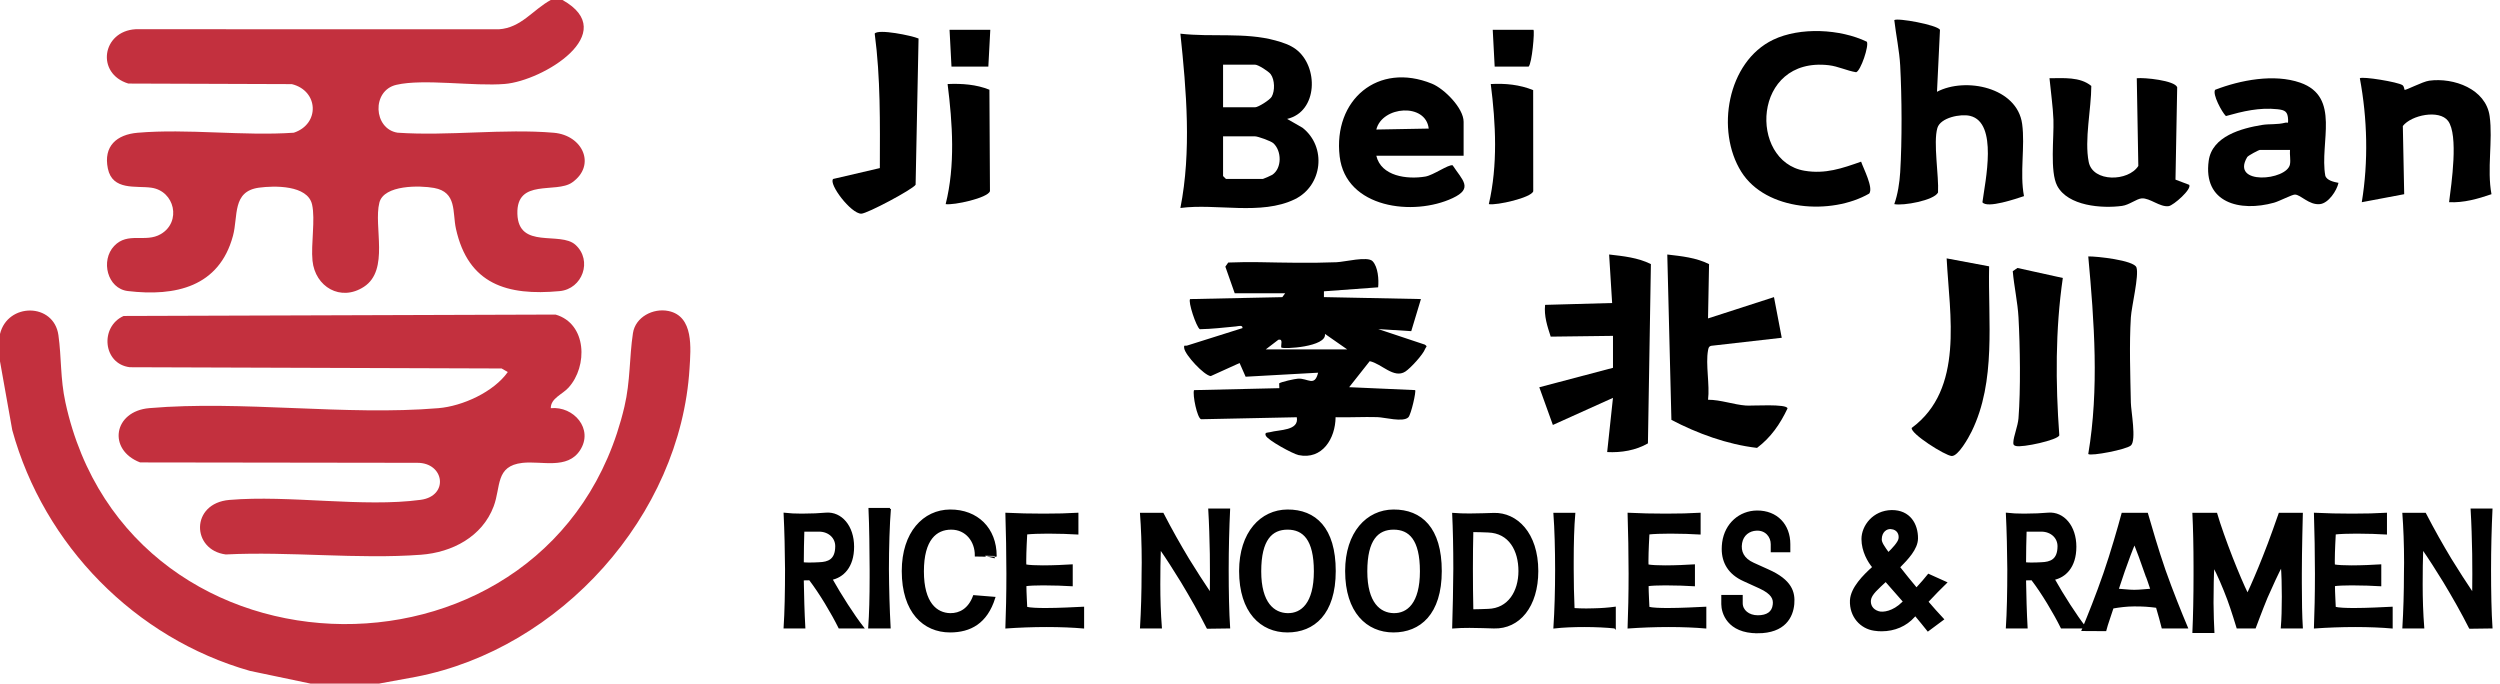 <?xml version="1.0" encoding="UTF-8"?>
<svg id="Layer_1" data-name="Layer 1" xmlns="http://www.w3.org/2000/svg" viewBox="0 0 1280 350">
  <defs>
    <style>
      .cls-1 {
        stroke: #000;
        stroke-miterlimit: 10;
      }

      .cls-2 {
        fill: #c3303e;
      }
    </style>
  </defs>
  <g>
    <g>
      <path class="cls-2" d="M288,0c30.18,16.89-9.94,41.35-29.52,42.98-15.86,1.33-41.5-2.8-55.55.45-12.77,2.95-11.76,22.59.63,24.51,25.87,1.79,54.43-2.16,79.97.03,14.98,1.29,21.83,16.71,9.39,25.46-8.23,5.8-28.58-2.29-28.02,16.08s21.92,8.74,29.74,15.84c8.85,8.03,3.6,22.61-8.1,23.7-26.9,2.51-46.84-3.5-53.11-31.99-1.84-8.38.61-18.68-11.17-20.83-7.18-1.31-25.69-1.68-28.02,7.52-3.09,12.17,5.31,34.46-7.91,43.09-11.94,7.79-24.99,0-26.33-13.35-.85-8.49,1.51-21.11-.22-28.78-2.27-10.05-19.41-9.68-27.2-8.62-13.82,1.88-10.57,14.58-13.31,24.69-7.05,26.06-29.33,31.14-53.8,28.24-10.56-1.25-14.06-15.64-7.03-23.07s16-1.47,23.9-6.1c10.66-6.25,7.18-22.09-4.94-23.76-7.72-1.07-19.83,1.65-22.18-9.81s4.53-17.39,15.23-18.31c25.54-2.19,54.11,1.76,79.98-.02,13.44-4.45,12.74-21.48-1.01-24.88l-83.71-.29c-16.71-5.1-13.52-26.8,3.73-27.82l186.03.03c11.34-.73,17.35-9.98,26.51-14.99h6Z"/>
      <path class="cls-2" d="M194,350h-35l-31-6.5c-58.82-16.7-105.52-64.35-121.72-123.28L0,185v-14c3.91-16.13,27.56-16.09,29.91.59,1.62,11.5.91,22.13,3.58,34.42,32.58,150.18,251.09,151.81,286.22,2.2,3.09-13.16,2.46-25.06,4.36-37.64,1.24-8.25,10.35-12.97,18.21-11.33,13.03,2.71,11.39,19.16,10.77,29.31-4.63,75.55-66.22,143.69-140.03,157.97l-19.01,3.49Z"/>
      <path class="cls-2" d="M282,208.99c11.73-1.14,22.03,10.66,15.01,21.51-6.5,10.05-19.69,5.39-29.51,6.49-13.96,1.57-10.96,12.22-14.74,22.26-5.85,15.56-21.25,23.58-37.22,24.78-32.17,2.41-67.43-1.79-99.93-.15-17.61-2.24-18.2-26.21,1.85-27.92,30.52-2.6,68.52,3.94,97.95-.05,14.56-1.97,12.17-19.11-1.87-18.95l-141.8-.2c-16.71-6.4-13.79-26.21,4.73-27.8,47.26-4.05,100.66,3.99,148.02.02,12.33-1.03,28.28-8.29,35.49-18.49l-3.14-1.83-190.36-.64c-13.81-1.66-15.45-20.75-3.19-26.24l221.15-.72c16.11,4.63,16.61,26.51,6.59,37.46-3.17,3.47-9.07,5.41-9.03,10.47Z"/>
    </g>
    <g>
      <path d="M632.17,150.14l-4.79-13.61,1.47-2.11c5.24-.19,10.53-.29,15.78-.19,13.13.25,26.38.56,39.68.03,4.22-.17,15.9-3.2,18.44-.54,2.83,2.95,3.26,9.48,2.86,13.39l-27.76,2.04v2.97s49.67,1,49.67,1l-4.96,16.43-16.9-1.06,23.84,7.95c1.64,1.12.56,1.09.19,2.13-1.03,2.93-7.52,9.97-10.17,11.68-5.88,3.79-12.13-4.07-18.23-5.33l-10.52,13.32,33.77,1.49c.64.62-2.06,12.49-3.45,13.91-2.66,2.71-12.18.04-15.88-.07-7.11-.21-14.28.23-21.39.05-.1,10.88-6.8,21.92-18.94,19.39-2.95-.62-15.82-7.64-16.81-9.98-.77-1.82,1.12-1.48,2.16-1.76,4.81-1.33,15-.68,13.73-7.64l-48.99,1.02c-1.99-.48-4.47-12.47-3.64-14.9l43.69-1.01-.09-2.46c1.07-.79,8.06-2.32,9.68-2.41,5.12-.28,8.41,4.36,10.27-3.05l-37.12,2.06-3.09-7.01-14.77,6.69c-3.46-.38-12.99-10.73-13.56-14.13-.37-2.19.46-1.19,1.48-1.51l28.33-8.93c.23-1.77-2.23-.97-3.34-.86-6.15.58-12.33,1.32-18.5,1.43-1.86-1.17-6.16-14.27-4.97-15.43l47.2-.99,1.47-1.99h-25.82ZM689.78,178.9l-11.41-7.95c1.09,6.72-21.44,7.93-22.36,6.96-.29-1.53,1.1-4.51-1.47-3.97l-6.47,4.95h41.72Z"/>
      <path d="M659,60.89l7.87,4.51c12.48,9.78,10.34,29.65-3.93,36.61-17.25,8.41-40.16,2.03-58.58,4.48,5.72-28.94,3.08-60.05,0-89.25,16.11,1.88,33.01-.81,48.66,3.48,3.55.97,7.46,2.24,10.43,4.46,11.76,8.76,11.4,32.03-4.46,35.71ZM626.21,54.93h16.39c1.62,0,7.56-3.76,8.5-5.4,1.72-3.02,1.6-8.68-.49-11.52-1.11-1.51-6.44-4.9-8.01-4.9h-16.39v21.82ZM626.21,69.81v20.33l1.49,1.49h18.87c.26,0,4.3-1.76,4.83-2.12,5.06-3.4,4.84-12.28.57-16.17-1.27-1.16-7.95-3.53-9.38-3.53h-16.39Z"/>
      <path d="M991.73,47c14.61-7.67,41.05-2.3,43.61,16.45,1.57,11.49-1.31,25.15.94,36.97-3.77,1.24-18.88,6.48-21.28,3.14,1.4-10.7,8.14-40.76-6.32-44.23-4.84-1.16-15.18.86-16.75,6.22-2.17,7.43.83,24.6.34,33.01-2.02,4.05-17.87,6.92-22.4,5.95,1.8-5,2.7-11,3.03-16.31.99-16.18.86-38.39,0-54.64-.4-7.46-2.16-15.76-3.02-23.26,1.5-1.27,21.8,2.4,23.39,4.94l-1.53,31.75Z"/>
      <path d="M955.81,21.35c1.24,1.96-3.12,14.95-5.47,15.63-4.79-.77-9.16-3.03-14.03-3.59-39.21-4.51-41.08,49.2-12.4,54.03,10.67,1.8,19.25-1.23,28.98-4.65,1.2,3.52,6.38,13.38,4.16,16.33-19.3,11.11-52.83,9.03-65.49-11.12-13.2-21.02-7.25-56.34,16.33-67.64,13.77-6.59,34.31-5.53,47.9,1.01Z"/>
      <path d="M825.85,171.96l-31.89.4c-1.74-5.33-3.47-10.56-2.87-16.27l34.32-.95-1.54-24.84c7.26.85,14.75,1.58,21.39,4.92l-1.52,91.79c-6.25,3.6-13.68,4.82-20.87,4.45l2.97-27.76-30.77,13.88-6.95-19.3,37.73-9.96v-16.36Z"/>
      <path d="M874.52,163.03l33.76-10.91,3.97,20.82-36.11,4.11c-1.29.33-1.42,1.22-1.63,2.34-1.31,7.09.96,17.76.01,25.28,6.43,0,13.09,2.49,19.37,2.97,3.05.23,21.2-1.04,21.31,1.5-3.79,7.98-8.46,14.8-15.6,20.18-15.19-1.75-30.66-7.42-43.84-14.35l-2.11-84.66c7.26.85,14.75,1.58,21.39,4.92l-.53,27.81Z"/>
      <path d="M749.37,79.72h-44.7c2.44,10.55,15.77,12.24,25.09,10.68,4.16-.7,11.75-6.26,13.98-5.78,5.07,7.68,10.7,11.79.04,16.8-20.07,9.44-54.74,5.24-57.87-21.31-3.41-28.92,19.55-48.55,47.24-37.26,6.31,2.57,16.22,12.51,16.22,19.51v17.36ZM731.5,65.83c-1.48-13.25-23.8-11.61-26.83.49l26.83-.49Z"/>
      <path d="M1197.31,93.62c-.88,4.05-5.16,10.45-9.52,10.89-5.64.57-9.78-4.89-12.82-4.89-1.45,0-7.97,3.41-10.67,4.16-17.43,4.86-36.44.12-33.44-21.49,1.74-12.55,16.77-16.6,27.34-18.32,3.72-.61,7.79-.07,11.79-1.13,1.31-.35,1.6.85,1.52-1.47-.15-4.23-1.53-5.03-5.47-5.45-9.25-.98-17.64,1.04-26.38,3.5-2.02-1.93-7.05-11.25-5.5-13.45,12.92-4.98,30.12-8.3,43.51-3.66,20.97,7.28,9.87,30.78,12.88,47.64.75,2.47,4.48,3.24,6.76,3.67ZM1172.48,76.75h-15.39c-.57,0-6.06,2.91-6.51,3.67-8.71,14.59,20.29,12.04,21.88,3.75.43-2.26-.21-5.06.02-7.42Z"/>
      <path d="M1094.02,40.05c3.84-.43,19.49,1.14,20.7,4.63l-.87,47.29,7,2.65c1.55,2.15-8.04,10.57-10.48,10.92-4.44.64-9.61-4.25-13.8-3.97-2.61.18-6.37,3.35-10.08,3.85-10.32,1.41-27.74.08-33.21-10.3-3.8-7.21-1.6-24.77-1.92-33.79-.24-6.69-1.39-14.53-2.02-21.28,7.16,0,15.61-.83,21.41,3.96-.01,11.72-3.61,27.56-1.32,38.94,2.11,10.47,20.31,10.06,25.39,2.01l-.79-44.92Z"/>
      <path d="M1231.15,45.98c.53.41,9.14-4.2,12.61-4.67,12.52-1.69,29.01,4.2,30.94,18.18,1.71,12.38-1.46,27.22.94,39.94-6.94,2.38-14.28,4.48-21.71,4.09,1.19-9.32,4.92-34.38-.53-41.62-4.46-5.93-18.79-3.02-23.15,2.62l.7,34.91-21.72,4.1c3.42-20.72,2.88-42.81-.99-63.46,1.27-1.07,19.58,1.92,21.83,3.53.91.65.92,2.27,1.07,2.39Z"/>
      <path d="M1018.43,136.35c-.61,27.91,3.72,58.71-8.96,84.58-1.52,3.1-6.86,12.73-10.21,12.54-3.4-.2-21.17-11.47-20.46-14.37,26.94-19.87,19.36-57.85,17.88-86.81l21.74,4.07Z"/>
      <path d="M426.57,91.63l23.91-5.57c.06-23.05.4-46.02-2.63-68.86,1.82-2.51,19.01,1.03,22.45,2.52l-1.51,74.87c-1.42,2.35-24.84,14.81-27.81,14.82-5.33.01-16.9-15.32-14.4-17.78Z"/>
      <path d="M1069.19,232.45c5.61-33.29,3.07-67.71,0-101.16,4.15-.11,23.4,1.96,24.67,5.62,1.42,4.09-2.5,19.92-2.86,25.59-.85,13.59-.28,29.93,0,43.72.09,4.29,2.88,19.05.07,21.81-2.15,2.11-20.57,5.63-21.87,4.43Z"/>
      <path d="M1056.16,142.33c-3.85,26.53-3.74,53.83-1.8,80.53-.55,2.41-19.04,6.44-22.28,5.48-1.21-.36-1.29-.77-1.25-1.91.11-3.06,2.33-8.28,2.64-12.3,1.14-14.71.81-36.75,0-51.65-.41-7.62-2.28-15.94-2.94-23.63l2.4-1.65,23.23,5.12Z"/>
      <path d="M484.18,104.51c4.98-19.9,3.52-41.29.99-61.48,7.24-.33,14.73.19,21.41,2.91l.28,51.97c-1.22,3.5-18.55,7.26-22.68,6.6Z"/>
      <path d="M784.98,46.14l.04,51.78c-.94,3.31-18.82,7.36-22.74,6.59,4.64-20.07,3.56-41.2.99-61.48,7.39-.42,14.82.3,21.71,3.11Z"/>
      <polygon points="507.03 15.26 506.03 34.1 487.16 34.1 486.17 15.26 507.03 15.26"/>
      <path d="M785.13,15.26c.68.68-.74,17.22-2.48,18.84h-17.38l-.99-18.84h20.86Z"/>
    </g>
  </g>
  <g>
    <path class="cls-1" d="M429.74,321.27c-3.71-7.5-9.83-17.76-15.14-24.67-1.24,0-2.47.07-3.57.07.15,8.44.36,16.96.8,24.6h-10.12c.51-7.64.73-18.41.73-29.77-.07-9.46-.29-19.43-.73-28.46,2.33.29,5.53.44,8.81.44,4.66,0,9.46-.22,12.45-.51,7.64-.58,13.83,6.48,13.83,16.96s-5.46,15.36-11.14,16.52c4.73,8.44,11.5,19,16.09,24.82h-12.01ZM419.26,271.7h-7.93c-.15,5.1-.29,10.77-.29,16.67.8.07,1.96.15,3.13.15,1.82,0,3.78-.07,5.09-.15,4.95-.15,8.81-1.6,8.88-8.59.07-4.44-3.49-8.08-8.88-8.08Z"/>
    <path class="cls-1" d="M455.65,260.56c-.65,7.64-1.02,20.16-1.02,30.79.07,10.12.36,20.67.87,29.92h-10.48c.51-6.7.73-15.79.73-25.62v-4.15c-.07-9.46-.15-21.91-.58-30.93h10.48Z"/>
    <path class="cls-1" d="M499.61,284.44c.07-7.35-4.8-13.76-12.59-13.76s-14.48,5.39-14.48,21.84,6.91,21.76,13.97,21.91c4.95.07,9.68-2.47,12.16-9.24.15,0,10.41.87,10.41.87-4,12.81-12.37,17.25-22.64,17.25-13.39,0-24.24-9.97-24.24-30.93,0-19.73,10.85-30.93,24.24-31.01,13.9-.07,23.36,9.32,23.36,23.29.07-.07-10.19-.22-10.19-.22Z"/>
    <path class="cls-1" d="M554.57,321.27c-4.95-.44-11.65-.73-18.71-.73s-14.41.29-20.6.73c.29-7.28.51-17.1.51-27.51s-.22-21.25-.51-30.72c5.68.29,12.52.44,19.07.44s12.74-.15,17.32-.44v10.12c-3.64-.22-9.46-.44-14.99-.44-4.37,0-8.52.15-11.21.44-.07,1.16-.51,9.17-.51,13.83,0,1.02,0,1.89.07,2.47,1.96.36,5.31.51,8.95.51,5.31,0,11.35-.29,14.78-.51v10.19c-3.42-.22-9.39-.44-14.63-.44-3.86,0-7.28.15-9.1.44,0,3.49.44,11.21.44,11.5,2.04.51,5.68.65,9.9.65,6.7,0,14.78-.44,19.22-.65v10.12Z"/>
    <path class="cls-1" d="M618.25,321.41c-3.93-7.79-8.52-15.87-13.17-23.58-3.78-6.19-7.57-12.08-11.21-17.32-.22,6.19-.29,12.45-.29,18.71,0,7.35.22,14.7.8,22.05h-10.19c.51-8.52.8-18.12.8-27.51,0-1.97.07-3.86.07-5.75,0-9.32-.36-18.12-.87-24.96h11.14c4.29,8.3,8.52,15.79,13.03,23.29,3.64,5.97,7.5,11.86,11.57,17.98.07-3.42.07-6.92.07-10.41s0-6.92-.07-10.41c-.15-7.57-.36-15.21-.8-22.64h10.19c-.44,9.24-.73,20.23-.73,30.79,0,11.35.22,22.13.73,29.62l-11.06.15Z"/>
    <path class="cls-1" d="M659.16,323.31c-13.39,0-24.24-9.97-24.24-30.93,0-19.73,10.85-30.93,24.24-31.01,14.19-.07,24.24,9.1,24.24,31.01s-10.85,30.93-24.24,30.93ZM659.23,270.68c-8.15,0-13.98,5.39-13.98,21.84s6.91,21.76,13.98,21.91c7.28.15,13.97-5.39,13.97-21.91s-5.82-21.84-13.97-21.84Z"/>
    <path class="cls-1" d="M713.45,323.31c-13.39,0-24.24-9.97-24.24-30.93,0-19.73,10.85-30.93,24.24-31.01,14.19-.07,24.24,9.1,24.24,31.01s-10.85,30.93-24.24,30.93ZM713.53,270.68c-8.15,0-13.97,5.39-13.97,21.84s6.92,21.76,13.97,21.91c7.28.15,13.97-5.39,13.97-21.91s-5.82-21.84-13.97-21.84Z"/>
    <path class="cls-1" d="M764.91,321.27c-3.28-.07-7.86-.29-12.52-.29-2.91,0-5.82.07-8.37.29.29-9.39.51-20.02.58-30.06,0-10.63-.22-20.6-.58-28.1,2.62.22,5.53.29,8.44.29,4.66,0,9.17-.22,12.45-.29,11.43-.29,22.2,9.83,22.2,29.26,0,18.05-9.39,29.26-22.2,28.9ZM761.93,272.14c-2.18-.07-5.24-.22-8.08-.22-.15,5.82-.22,12.52-.22,19.29,0,7.13.07,14.48.22,21.25,2.91,0,5.9-.15,8.08-.22,10.55-.29,16.01-9.32,16.01-19.87s-4.95-19.87-16.01-20.23Z"/>
    <path class="cls-1" d="M826.78,321.27c-4.15-.44-9.83-.73-15.65-.73-5.39,0-10.92.22-15.28.73.58-8.73.87-19.29.87-29.55s-.29-20.96-.87-28.68h10.19c-.58,6.7-.8,15.21-.8,24.46v3.86c0,6.7.15,13.68.44,20.45,2.11.15,4.37.22,6.48.22,1.24,0,2.47-.07,3.64-.07,4-.07,7.79-.36,10.99-.8v10.12Z"/>
    <path class="cls-1" d="M873.14,321.27c-4.95-.44-11.65-.73-18.71-.73s-14.41.29-20.6.73c.29-7.28.51-17.1.51-27.51s-.22-21.25-.51-30.72c5.68.29,12.52.44,19.07.44s12.74-.15,17.32-.44v10.12c-3.64-.22-9.46-.44-14.99-.44-4.37,0-8.52.15-11.21.44-.07,1.16-.51,9.17-.51,13.83,0,1.02,0,1.89.07,2.47,1.96.36,5.31.51,8.95.51,5.31,0,11.35-.29,14.78-.51v10.19c-3.42-.22-9.39-.44-14.63-.44-3.86,0-7.28.15-9.1.44,0,3.49.44,11.21.44,11.5,2.04.51,5.68.65,9.9.65,6.7,0,14.78-.44,19.22-.65v10.12Z"/>
    <path class="cls-1" d="M899.85,323.74c-15.21,0-18.05-10.12-18.05-14.41v-4.22h9.97v3.71c0,3.86,3.49,6.7,8.23,6.7s7.72-1.89,8.15-5.97c.36-2.91-.66-5.75-7.13-8.73l-8.15-3.71c-7.64-3.42-10.85-9.24-10.85-16.01,0-1.09.07-2.18.22-3.35,1.31-9.61,8.66-15.79,17.32-15.87,10.12-.07,16.59,6.92,16.59,16.74v3.64h-9.03v-3.64c0-3.93-2.91-7.64-7.79-7.42-3.93.15-7.13,2.62-7.86,6.77-.8,4.44,1.02,8.3,6.26,10.63l7.42,3.35c12.01,5.31,13.54,11.35,13.03,17.32-.58,6.41-4.37,14.48-18.34,14.48Z"/>
    <path class="cls-1" d="M996.29,298.34c-2.55,2.4-6.11,6.11-9.53,9.75,2.69,3.2,5.46,6.19,8.01,8.95l-7.64,5.68c-1.82-2.33-4.08-5.02-6.48-7.93l-.8.87c-4,4.51-9.9,7.06-16.45,7.06-1.24,0-2.48-.07-3.79-.29-6.7-.95-12.3-6.77-11.94-15.07.36-6.33,6.62-12.59,11.5-16.96-2.4-2.77-5.6-8.23-5.6-14.41,0-6.55,5.6-14.19,14.99-14.34,9.1-.07,13.03,6.84,12.96,14.05-.07,5.31-5.02,10.41-9.24,14.7,2.77,3.49,5.75,7.28,8.95,11.06,2.4-2.62,4.73-5.24,6.19-7.13l8.88,4ZM974.89,308.02c-3.2-3.64-6.41-7.35-9.39-10.7-4,3.79-7.72,6.77-8.08,9.9-.29,2.55.95,5.17,4.3,6.19,2.47.8,7.72-.07,12.37-4.66l.8-.73ZM968.2,270.39c-2.48-.22-5.17,1.75-5.24,5.68-.07,1.82,1.46,3.93,3.86,7.28,2.55-2.47,5.24-5.39,5.68-7.35.51-2.33-.66-5.31-4.29-5.6Z"/>
    <path class="cls-1" d="M1055.54,321.27c-3.71-7.5-9.83-17.76-15.14-24.67-1.24,0-2.48.07-3.57.07.15,8.44.36,16.96.8,24.6h-10.12c.51-7.64.73-18.41.73-29.77-.07-9.46-.29-19.43-.73-28.46,2.33.29,5.53.44,8.81.44,4.66,0,9.46-.22,12.45-.51,7.64-.58,13.83,6.48,13.83,16.96s-5.46,15.36-11.14,16.52c4.73,8.44,11.5,19,16.09,24.82h-12.01ZM1045.06,271.7h-7.93c-.15,5.1-.29,10.77-.29,16.67.8.07,1.97.15,3.13.15,1.82,0,3.78-.07,5.1-.15,4.95-.15,8.81-1.6,8.88-8.59.07-4.44-3.49-8.08-8.88-8.08Z"/>
    <path class="cls-1" d="M1107.22,321.27c-.8-3.2-1.67-6.33-2.91-10.55-3.64-.51-7.64-.8-11.86-.73-3.57,0-7.5.51-10.77,1.09-1.53,4.88-2.84,8.15-3.71,11.57l-11.65-.07c2.98-7.21,7.28-17.83,11.14-29.04,3.64-10.55,7.35-23.44,9.24-30.5h12.59c2.11,7.21,5.17,17.98,8.95,28.9,3.86,10.92,8.3,21.91,11.43,29.33h-12.45ZM1098.26,292.52c-1.75-5.1-3.64-10.04-5.39-14.56-1.6,3.71-3.49,8.81-5.46,14.41-1.09,3.13-2.11,6.33-3.2,9.53,2.77.15,5.68.58,8.52.58,3.06,0,6.04-.44,8.81-.58-1.02-3.13-2.11-6.26-3.28-9.39Z"/>
    <path class="cls-1" d="M1168.28,321.27c.36-4.22.51-9.9.51-15.79s-.15-11.43-.51-16.16c-2.18,4.15-5.1,10.41-7.79,16.59-2.4,5.75-5.97,15.36-5.97,15.36h-8.95s-2.84-9.39-4.73-14.41c-2.4-6.41-5.17-12.81-7.57-17.32-.29,4.3-.44,11.86-.44,19.14.07,5.75.22,11.28.44,14.92h-10.26c.36-7.79.58-18.41.58-29.04v-4.44c0-10.12-.22-19.94-.58-27.08h11.72c1.67,5.75,4.73,14.34,7.93,22.56,2.84,7.21,5.75,14.12,8.08,18.85,2.48-5.31,5.39-12.08,8.15-19.07,3.28-8.01,8.23-22.34,8.23-22.34h11.43s-.51,19.21-.51,30.42v5.17c0,8.88.15,17.1.51,22.64h-10.26Z"/>
    <path class="cls-1" d="M1224.55,321.27c-4.95-.44-11.65-.73-18.71-.73s-14.41.29-20.6.73c.29-7.28.51-17.1.51-27.51s-.22-21.25-.51-30.72c5.68.29,12.52.44,19.07.44s12.74-.15,17.32-.44v10.12c-3.64-.22-9.46-.44-14.99-.44-4.37,0-8.52.15-11.21.44-.07,1.16-.51,9.17-.51,13.83,0,1.02,0,1.89.07,2.47,1.97.36,5.31.51,8.95.51,5.31,0,11.35-.29,14.78-.51v10.19c-3.42-.22-9.39-.44-14.63-.44-3.86,0-7.28.15-9.1.44,0,3.49.44,11.21.44,11.5,2.04.51,5.68.65,9.9.65,6.7,0,14.78-.44,19.22-.65v10.12Z"/>
    <path class="cls-1" d="M1264.58,321.41c-3.93-7.79-8.52-15.87-13.17-23.58-3.78-6.19-7.57-12.08-11.21-17.32-.22,6.19-.29,12.45-.29,18.71,0,7.35.22,14.7.8,22.05h-10.19c.51-8.52.8-18.12.8-27.51,0-1.97.07-3.86.07-5.75,0-9.32-.36-18.12-.87-24.96h11.14c4.29,8.3,8.52,15.79,13.03,23.29,3.64,5.97,7.5,11.86,11.57,17.98.07-3.42.07-6.92.07-10.41s0-6.92-.07-10.41c-.15-7.57-.36-15.21-.8-22.64h10.19c-.44,9.24-.73,20.23-.73,30.79,0,11.35.22,22.13.73,29.62l-11.06.15Z"/>
  </g>
</svg>